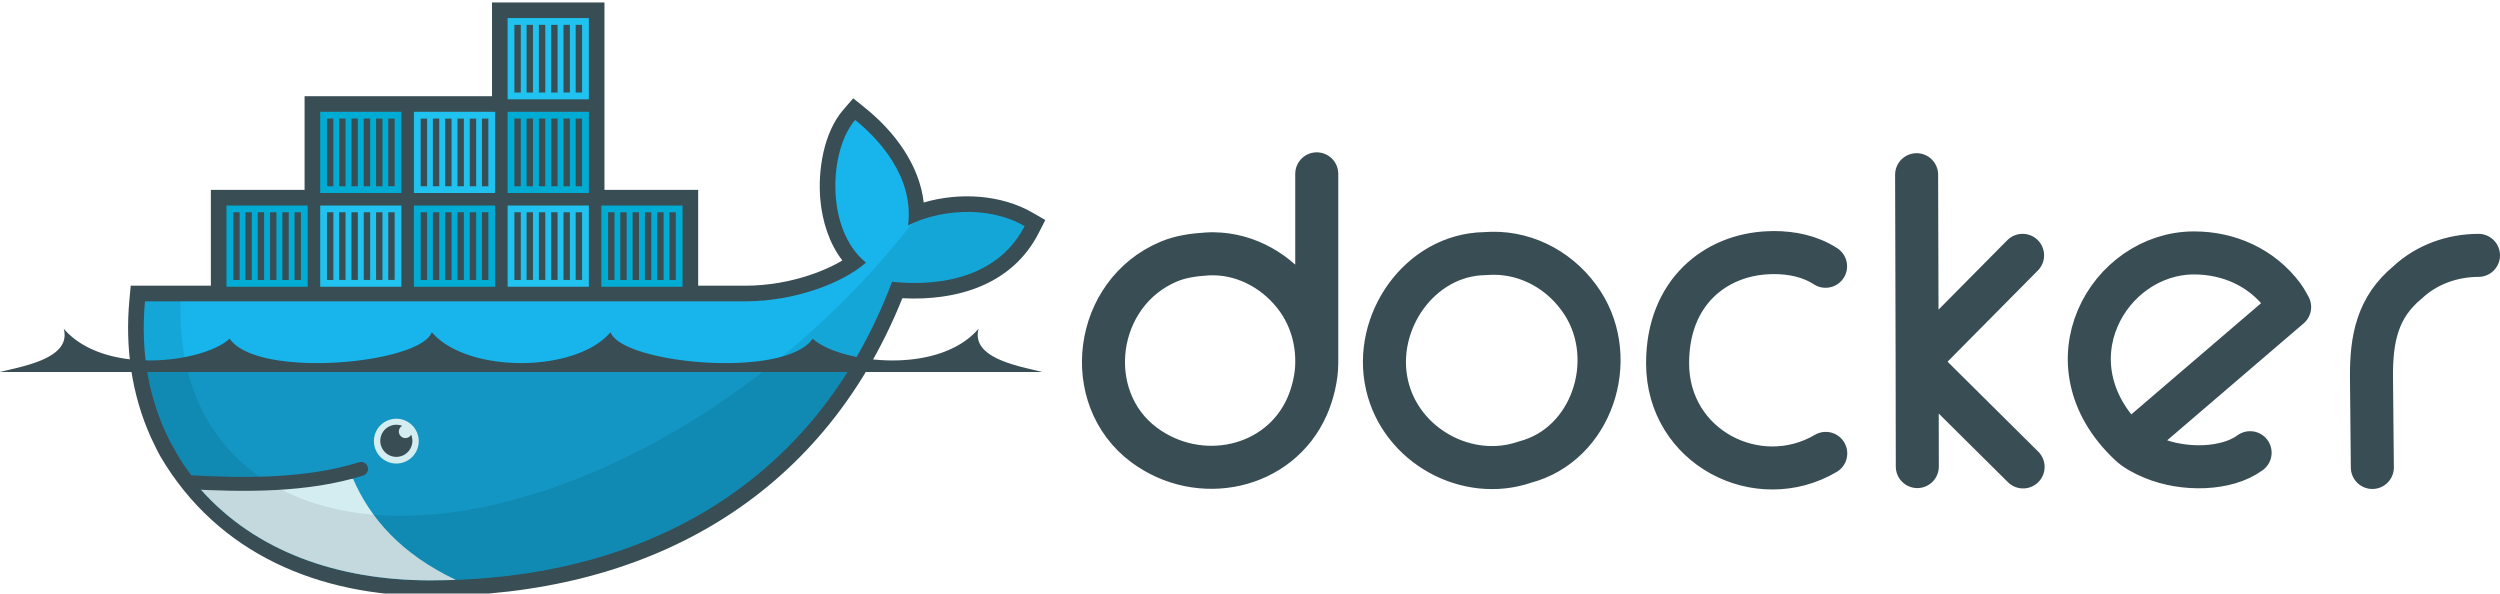 <?xml version="1.0" encoding="UTF-8" standalone="no"?>
<svg
   height="219.149"
   width="923.077"
   viewBox="-91.499 -36.205 609.996 59.507"
   version="1.1"
   id="svg67"
   sodipodi:docname="docker.svg"
   inkscape:version="1.2.2 (b0a8486541, 2022-12-01, custom)"
   xmlns:inkscape="http://www.inkscape.org/namespaces/inkscape"
   xmlns:sodipodi="http://sodipodi.sourceforge.net/DTD/sodipodi-0.dtd"
   xmlns:xlink="http://www.w3.org/1999/xlink"
   xmlns="http://www.w3.org/2000/svg"
   xmlns:svg="http://www.w3.org/2000/svg">
  <sodipodi:namedview
     id="namedview69"
     pagecolor="#ffffff"
     bordercolor="#666666"
     borderopacity="1.0"
     inkscape:showpageshadow="2"
     inkscape:pageopacity="0.0"
     inkscape:pagecheckerboard="0"
     inkscape:deskcolor="#d1d1d1"
     showgrid="false"
     inkscape:zoom="1.01625"
     inkscape:cx="461.50062"
     inkscape:cy="109.7171"
     inkscape:window-width="1856"
     inkscape:window-height="1016"
     inkscape:window-x="64"
     inkscape:window-y="27"
     inkscape:window-maximized="1"
     inkscape:current-layer="svg67" />
  <defs
     id="defs28">
    <clipPath
       id="a">
      <path
         d="M 76,2 V 48 H 54 V 71 H 35.58 c -0.077,0.666 -0.14,1.333 -0.205,2 -1.151,12.531 1.036,24.088 6.063,33.969 L 43.124,110 c 1.011,1.817 2.191,3.523 3.438,5.188 1.244,1.662 1.685,2.582 2.468,3.687 C 62.32,133.811 82.13,141 105,141 155.648,141 198.633,118.562 217.656,68.156 231.153,69.541 244.1,66.08 250,54.562 240.601,49.139 228.522,50.877 221.562,54.375 L 240,2 168,48 H 145 V 2 Z"
         id="path25" />
    </clipPath>
  </defs>
  <path
     d="m 376.321,34.981 -0.042,-25.557 -0.127,-45.658 m 25.854,19.677 -25.727,25.98 25.854,25.643 M 229.786,9.762 c 0.125,-5.48 -1.469,-11.081 -4.696,-15.614 -4.652,-6.531 -12.18,-10.99 -20.438,-11.086 -0.55,0 -1.096,0 -1.65,0.042 -3.265,0.202 -6.427,0.655 -9.225,1.82 -18.4,7.656 -21.66,33.207 -6.136,44.768 13.445,10.011 33.002,5.924 39.776,-9.351 1.431,-3.228 2.37,-7.298 2.37,-10.579 v -46.207 m 124.151,22.553 c -3.81,-2.461 -8.255,-3.35 -12.652,-3.342 -0.477,0 -0.967,0.023 -1.396,0.042 -12.713,0.547 -24.5,9.53 -24.5,26.954 0,20.6 22.088,31.718 38.59,22.004 m 74.135,-2.243 c 13.002,-11.138 39.056,-33.47 39.056,-33.47 0,0 -0.95,-1.798 -1.565,-2.624 -5.258,-7.056 -13.29,-10.579 -21.75,-10.579 -20.909,0 -36.582,27.037 -15.74,46.673 1.442,1.36 3.424,2.424 5.627,3.343 7.647,3.188 18.116,2.927 23.78,-1.27 m -185.002,-48.661 c -0.593,0.01 -1.182,0.073 -1.777,0.084 -15.855,0.292 -27.286,16.76 -23.823,32.032 3.375,14.883 19.634,23.696 33.682,18.83 16.359,-4.289 23.03,-24.888 14.048,-38.802 -4.912,-7.61 -13.239,-12.313 -22.13,-12.144 z m 240.726,0.508 c -6.42,0.017 -12.672,2.265 -17.306,6.6 -7.308,6.032 -8.895,13.648 -8.802,23.274 l 0.212,21.876"
     fill="none"
     stroke="#394d54"
     stroke-width="10.5"
     stroke-linecap="round"
     stroke-linejoin="round"
     id="path30" />
  <path
     d="m 55.989,-32.527 h 22.866 v 23.374 h 11.561 c 5.34,0 10.831,-0.95 15.887,-2.664 2.485,-0.843 5.274,-2.015 7.724,-3.49 -3.228,-4.214 -4.876,-9.535 -5.36,-14.78 -0.66,-7.135 0.78,-16.42 5.608,-22.005 l 2.404,-2.78 2.864,2.303 c 7.211,5.793 13.276,13.889 14.345,23.118 8.683,-2.554 18.878,-1.95 26.532,2.467 l 3.14,1.812 -1.653,3.226 c -6.473,12.633 -20.005,16.546 -33.235,15.854 -19.797,49.308 -62.898,72.653 -115.157,72.653 -27,0 -51.77,-10.093 -65.876,-34.047 -0.827,-1.488 -1.535,-3.044 -2.286,-4.573 -4.768,-10.544 -6.352,-22.095 -5.278,-33.636 l 0.323,-3.457 h 19.553 v -23.375 h 22.866 v -22.866 h 45.732 v -22.866 h 27.44 v 45.732"
     fill="#394d54"
     id="path32" />
  <g
     clip-path="url(#a)"
     id="g51"
     transform="translate(-91.499,-78.259)">
    <g
       id="d">
      <g
         id="c"
         transform="translate(0,-22.866)">
        <path
           d="m 123.859,3.811 h 19.818 v 19.817 h -19.818 z"
           fill="#00acd3"
           id="path34" />
        <path
           d="m 123.859,26.676 h 19.818 v 19.819 h -19.818 z"
           fill="#20c2ef"
           id="path36" />
        <path
           id="b"
           d="M 126.292,21.977 V 5.46 m 2.972,16.516 V 5.46 m 3.002,16.516 V 5.46 m 3.003,16.516 V 5.46 m 3.003,16.516 V 5.46 m 2.972,16.516 V 5.46"
           stroke="#394d54"
           stroke-width="1.56" />
        <use
           height="100%"
           width="100%"
           xlink:href="#b"
           transform="translate(0,22.866)"
           id="use39" />
      </g>
      <use
         height="100%"
         width="100%"
         xlink:href="#c"
         transform="matrix(1,0,0,-1,22.866,4.573)"
         id="use42" />
    </g>
    <use
       height="100%"
       width="100%"
       xlink:href="#d"
       transform="translate(-91.464,45.732)"
       id="use45" />
    <use
       height="100%"
       width="100%"
       xlink:href="#d"
       transform="translate(-45.732,45.732)"
       id="use47" />
    <use
       height="100%"
       width="100%"
       xlink:href="#d"
       transform="translate(0,45.732)"
       id="use49" />
  </g>
  <path
     clip-path="url(#a)"
     d="m 221.57,54.38 c 1.533,-11.916 -7.384,-21.275 -12.914,-25.719 -6.373,7.368 -7.363,26.678 2.635,34.808 -5.58,4.956 -17.337,9.448 -29.376,9.448 H 34 C 32.83,85.484 34,146 34,146 h 217 l -0.987,-91.424 c -9.398,-5.424 -21.484,-3.694 -28.443,-0.197"
     fill="#17b5eb"
     id="path53"
     transform="translate(-91.499,-78.259)" />
  <path
     clip-path="url(#a)"
     d="m 34,89 v 57 H 251 V 89"
     fill-opacity="0.17"
     id="path55"
     transform="translate(-91.499,-78.259)" />
  <path
     clip-path="url(#a)"
     d="M 111.237,140.89 C 97.697,134.465 90.266,125.73 86.131,116.196 L 45,118 l 21,28 45.237,-5.11"
     fill="#d4edf1"
     id="path57"
     transform="translate(-91.499,-78.259)" />
  <path
     clip-path="url(#a)"
     d="m 222.5,53.938 v 0.03 c -20.861,26.89 -50.783,50.38 -82.906,62.72 -28.655,11.007 -53.639,11.06 -70.875,2.218 -1.856,-1.048 -3.676,-2.211 -5.5,-3.312 C 50.582,106.762 43.464,92.152 44.062,72.906 H 34 V 146 H 251 V 50 h -25 z"
     fill-opacity="0.085"
     id="path59"
     transform="translate(-91.499,-78.259)" />
  <path
     d="m -45.874,38.771 c 14.165,0.776 29.282,0.915 42.469,-3.218"
     fill="none"
     stroke="#394d54"
     stroke-width="3.4"
     stroke-linecap="round"
     id="path61" />
  <path
     d="m 10.671,28.7 a 5.467,5.467 0 1 1 -10.933,0 5.467,5.467 0 0 1 10.933,0 z"
     fill="#d4edf1"
     id="path63" />
  <path
     d="m 6.622,25.048 a 1.598,1.598 0 0 0 0.798,2.981 c 0.605,0 1.13,-0.336 1.402,-0.831 a 3.915,3.915 0 1 1 -2.2,-2.15 z M -91.499,11.903 h 254.327 c -5.537,-1.405 -17.52,-3.302 -15.544,-10.56 -10.07,11.652 -34.353,8.174 -40.482,2.429 -6.824,9.898 -46.554,6.136 -49.325,-1.575 -8.556,10.04 -35.067,10.04 -43.623,0 -2.773,7.71 -42.502,11.473 -49.327,1.575 -6.128,5.745 -30.41,9.223 -40.48,-2.429 1.976,7.258 -10.007,9.155 -15.546,10.56"
     fill="#394d54"
     id="path65" />
</svg>
